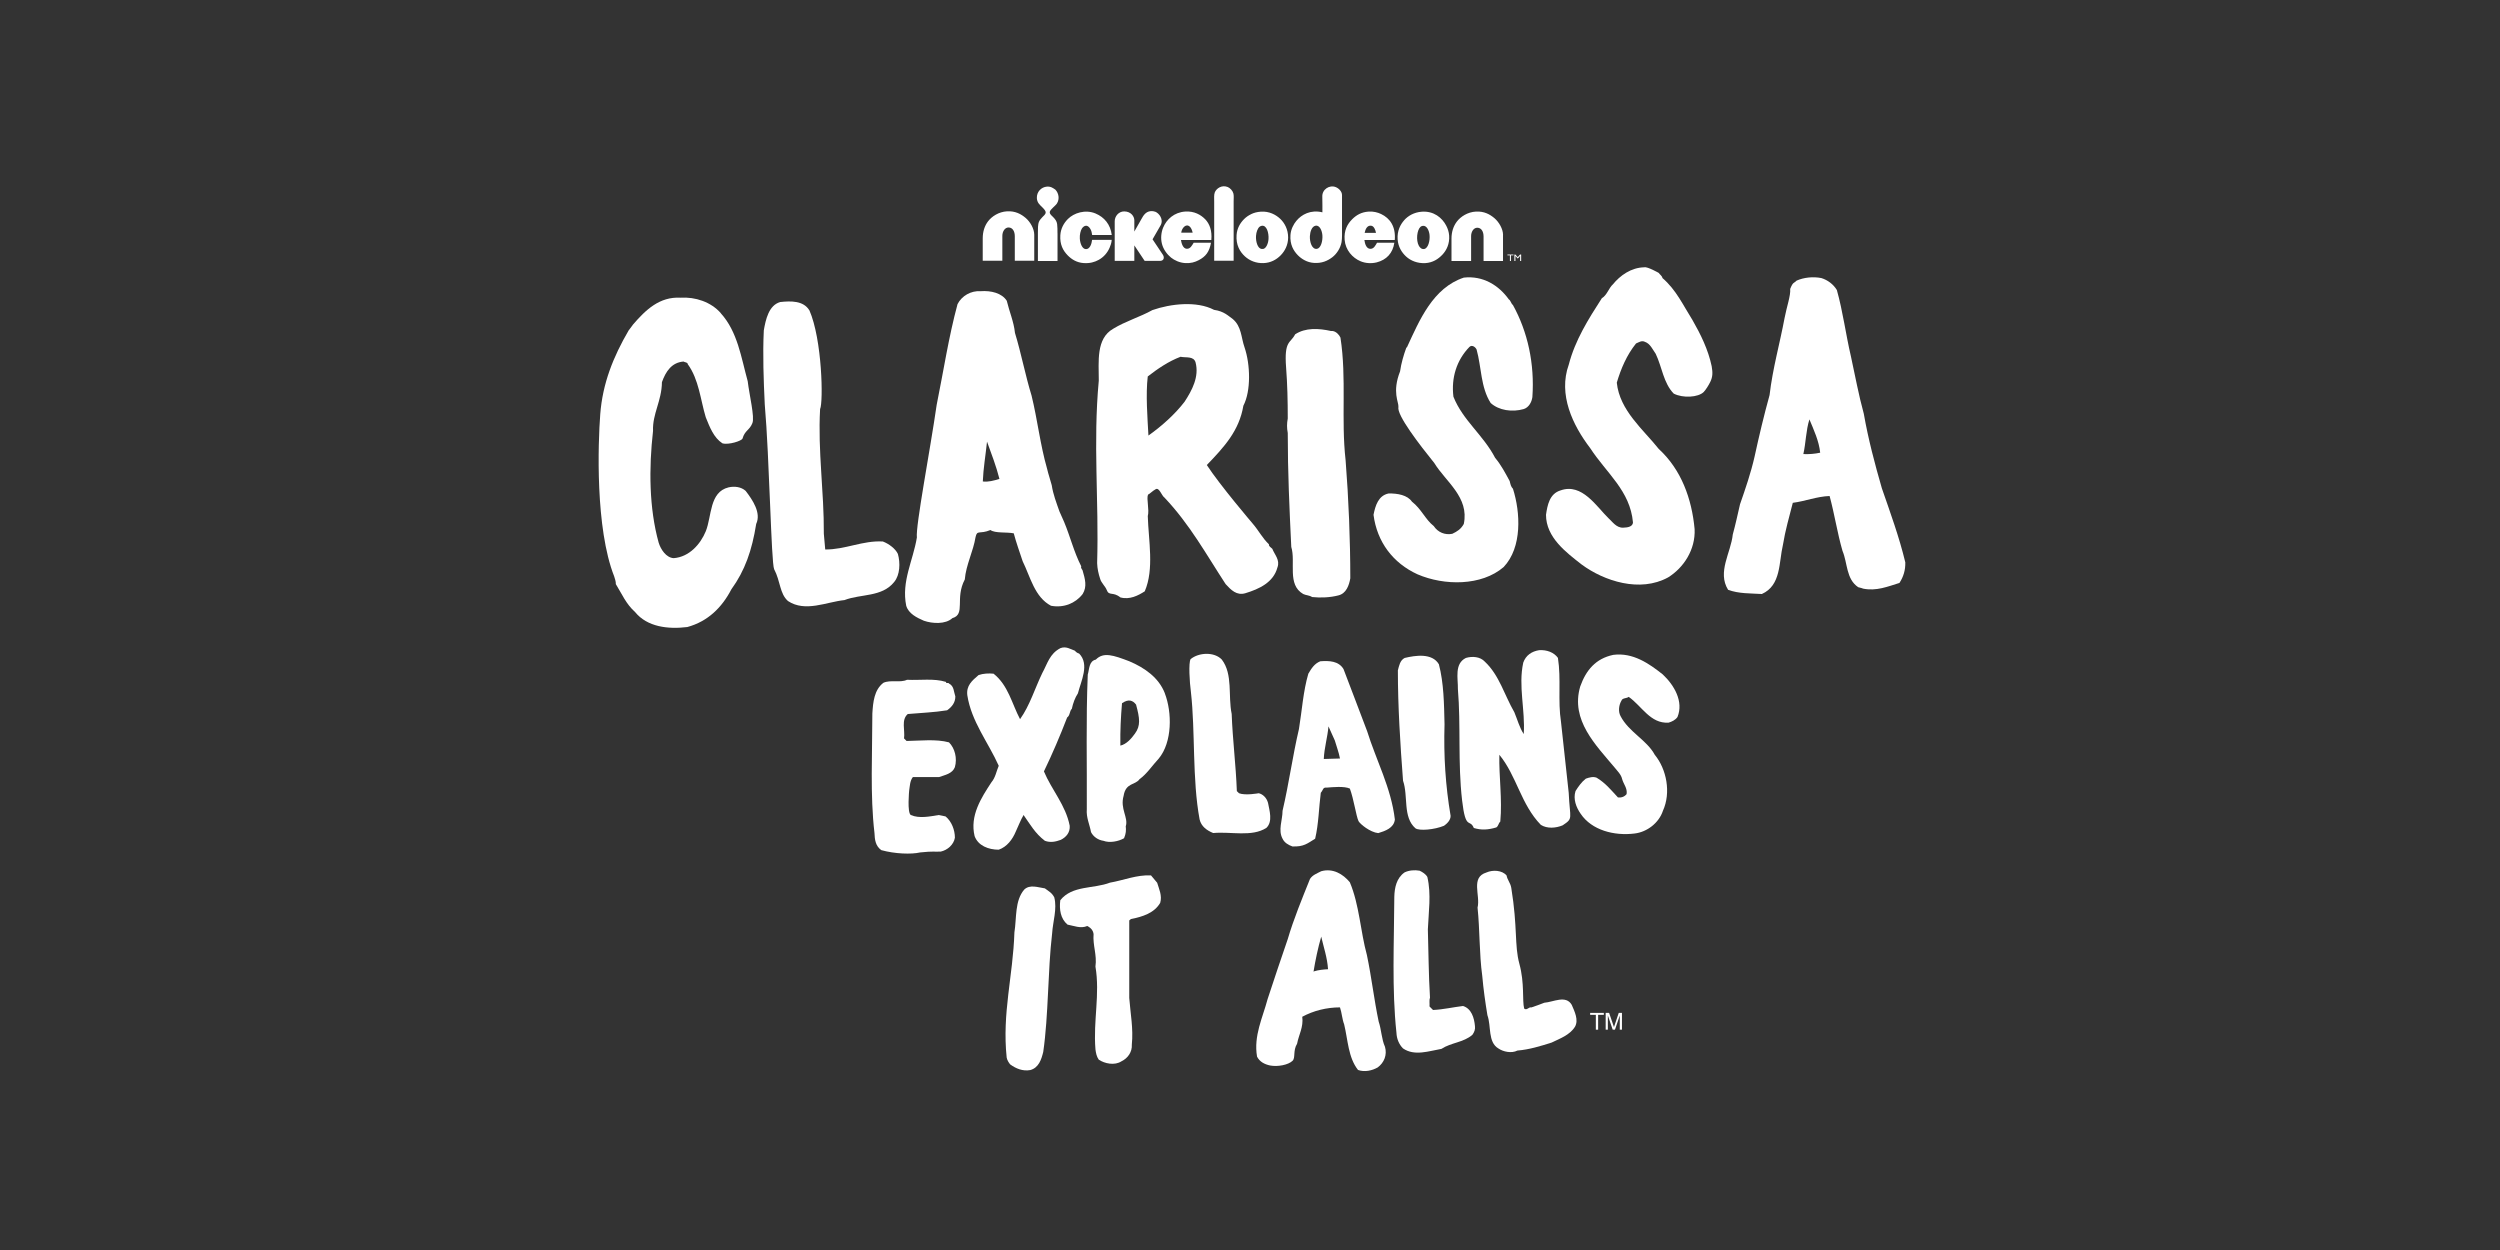 <?xml version="1.0" encoding="utf-8"?>
<svg xmlns="http://www.w3.org/2000/svg" id="PlutoTV_CHANNELS" viewBox="0 0 576 288">
  <rect x="0" y="0" width="576" height="288" fill="#333333" stroke="none"/>
  <defs>
    <style>.cls-1,.cls-2{fill:#fff;}.cls-2{fill-rule:evenodd;}</style>
  </defs>
  <path class="cls-2" d="M238.29,60.08h-4.48v-5.64c0-1.14-.5-2-1.4-2.03-.89-.03-1.47,.94-1.47,1.92v5.74h-4.52v-5.15c0-1.57,.44-2.89,1.22-3.92,.87-1.14,2.46-2.2,4.38-2.31,1.89-.11,3.23,.62,4.31,1.54,.99,.85,1.96,2.44,1.96,3.85v5.99Zm45.94-13.66c0-.68,.08-1.39-.07-1.89-.18-.63-.76-1.22-1.29-1.44-1.37-.56-2.62,.33-2.98,1.23-.22,.56-.14,1.4-.14,2.24v13.52h4.48v-13.66m14.46,4.45c-.66,.81-1.28,1.95-1.37,3.29-.15,2.21,.72,3.64,1.72,4.66,.86,.87,2.12,1.64,3.64,1.75,1.85,.14,3.19-.47,4.27-1.29,1.02-.77,1.87-2.07,2.14-3.47,.16-.81,.11-2.7,.11-2.7v-8.16c0-.82-.72-1.56-1.47-1.85-1.43-.55-3.14,.54-3.07,2.2,.04,.91,.02,3.62,.02,3.62-2.7-.66-4.82,.52-5.99,1.96m4.41,1.12c.98-.17,1.5,1.18,1.58,2.21,.1,1.38-.37,2.96-1.23,3.12-1.17,.21-1.72-1.55-1.65-2.94,.05-.98,.43-2.23,1.3-2.38m-35.71-.06c.79-1.38-.33-2.82-1.2-3.16-.23-.09-.66-.18-1.09-.14-1.16,.12-1.68,1.03-2.14,1.86-.44,.8-1.61,2.84-1.61,2.84v-2.59c0-.85-.73-2.04-2.34-2.05-1.28,0-2.18,1.13-2.18,2.26v9.14h4.52v-3.57l2.38,3.57h3.52c.96,0,1.06-.83,.68-1.41-.69-1.06-2.38-3.56-2.38-3.56,0,0,1.04-1.8,1.83-3.18m-14.96-2.77c-2.37-.99-4.98-.13-6.37,1.26-.96,.96-1.66,2.24-1.75,3.75-.13,2.11,.59,3.51,1.72,4.66,.9,.92,2.1,1.64,3.61,1.75,1.47,.11,2.57-.22,3.5-.73,1.16-.64,2.01-1.62,2.52-2.8,.23-.52,.43-1.07,.49-1.82h-4.52c-.1,.96-.52,2.14-1.4,2.14-.89,0-1.37-1.34-1.43-2.45-.05-.86,.17-1.82,.49-2.31,.18-.28,.55-.63,.94-.63,.49,0,.81,.41,1.02,.77,.23,.41,.33,.85,.39,1.36h4.52c-.29-2.42-1.72-4.1-3.71-4.94m25.21,1.29c-.98-1.01-2.52-1.88-4.55-1.75-2.58,.17-4.34,1.82-5.11,3.71-.46,1.12-.59,2.48-.28,3.71,.33,1.32,1.2,2.46,2.1,3.19,.8,.64,1.98,1.18,3.22,1.26,1.33,.09,2.26-.2,3.15-.66,1.62-.84,2.46-1.92,2.84-4.03h-3.99c-.38,.6-.76,1.45-1.61,1.4-.87-.05-1.2-1.24-1.33-2.03h7c.2-2.13-.38-3.71-1.43-4.8m-2.87,3.12h-2.63c.09-.97,1.05-2.21,1.96-1.4,.33,.29,.56,.86,.67,1.4m13.48-4.27c-.63,.3-1.18,.69-1.61,1.12-.91,.91-1.64,2.11-1.75,3.68-.17,2.31,.77,3.88,1.93,4.94,1.11,1.01,2.58,1.59,4.24,1.54,1.65-.05,2.98-.76,3.99-1.79,.92-.94,1.71-2.32,1.72-4.1,0-1.91-.84-3.38-1.82-4.31-1-.94-2.53-1.79-4.48-1.65-.91,.07-1.56,.25-2.21,.56m2.38,2.7c1.21-.25,1.7,1.66,1.61,3.05-.07,1.07-.56,2.15-1.23,2.28-.12,.02-.31,.01-.39,0-.89-.14-1.35-1.72-1.26-3.01,.06-.9,.38-1.73,.81-2.1,.1-.08,.28-.18,.45-.21m27.56-2.73c-.8-.38-1.77-.63-2.87-.56-1.65,.11-2.82,.79-3.78,1.75-1.14,1.14-1.92,2.59-1.75,4.76,.18,2.35,1.82,4.17,3.68,4.94,1.16,.48,2.51,.55,3.71,.25,2.24-.58,3.71-2.11,4.06-4.52h-3.99c-.37,.61-.72,1.44-1.58,1.4-.9-.05-1.22-1.19-1.33-2.03h7c.25-3.12-1.11-5.02-3.15-5.99m-1.18,4.34h-2.61c.16-.83,.6-1.84,1.58-1.63,.58,.12,.92,.98,1.03,1.63m6.5-2.91c-.85,.96-1.65,2.41-1.51,4.41,.12,1.71,.93,3.01,1.96,3.96,1.04,.96,2.62,1.61,4.41,1.51,1.74-.1,3-.94,3.96-1.96,.94-1,1.67-2.48,1.54-4.38-.06-.83-.31-1.59-.67-2.28-.94-1.82-2.87-3.44-5.67-3.22-1.79,.14-3.15,.97-4.03,1.96m4.27,1.3c.96-.16,1.48,1.13,1.58,2.07,.14,1.37-.32,3.09-1.23,3.26-.58,.1-1-.32-1.23-.74-.7-1.26-.44-3.66,.39-4.38,.11-.1,.3-.18,.49-.21m18.52,2.1c0-1.41-.97-3-1.96-3.85-1.08-.92-2.42-1.65-4.31-1.54-1.92,.11-3.51,1.17-4.38,2.31-.78,1.03-1.23,2.35-1.23,3.92v5.15h4.52v-5.74c0-.98,.58-1.96,1.47-1.92,.9,.03,1.4,.89,1.4,2.03v5.64h4.48v-5.99Zm-102.66-.38c0-.74,0-1.5-.08-2.14-.09-.67-.47-1.14-.9-1.58-.3-.31-.8-.67-.8-1.12,0-.4,.44-.78,.74-1.08,.32-.33,.71-.64,.91-.95,.67-1.05,.41-2.39-.35-3.19-.54-.37-1.04-.77-1.96-.7-1.27,.1-2.37,1.17-2.31,2.63,.05,1.09,.67,1.55,1.26,2.14,.32,.32,.78,.78,.77,1.19-.01,.42-.47,.77-.77,1.08-.33,.34-.6,.67-.76,1.02-.29,.64-.26,1.71-.26,2.66v6.41h4.52v-6.37Zm103.67,4.88h1.39v.19h-.58v1.3h-.24v-1.3h-.57v-.19Zm2.94,0h.22v1.49h-.24v-1.16l-.51,.58h-.05l-.52-.58v1.16h-.24v-1.49h.22l.55,.61,.55-.61Z"/>
  <g>
    <path class="cls-1" d="M382.17,62.87c.22,.38,.76,.65,.86,1.19,3.19,2.75,4.75,6.26,6.91,9.67,1.89,3.29,3.62,6.8,4.43,10.64,.27,1.54,.24,2.47-.34,3.66-.33,.68-1.03,1.81-1.49,2.28-1.27,1.27-4.81,1.46-6.91,.38-2.38-2.43-2.7-6.16-4.16-9.18-.7-.97-1.24-2.32-2.48-2.75-.76-.38-1.4,.11-2.05,.38-2.16,2.7-3.46,5.78-4.43,9.02,.65,6.43,6.16,10.85,9.67,15.28,5.18,4.75,7.61,11.45,8.26,18.47,.22,4.75-2.54,8.91-6.1,11.12-6.48,3.56-14.74,.86-19.93-2.97-3.51-2.75-8.21-6.21-8.21-11.45,.32-2.21,.81-4.86,3.35-5.62,4.97-1.78,8.32,3.78,11.07,6.43,.86,.76,1.78,2.21,3.35,2.16,1.24-.03,2.19-.3,2.27-1.19-.65-7.34-6.05-11.29-9.88-17.17-4-5.24-7.4-12.31-4.91-19.22,1.46-5.62,4.48-10.42,7.61-15.28,1.19-.7,1.62-2.38,2.54-3.19,1.67-2.05,4.21-3.89,7.24-3.94,.7-.22,3.35,1.3,3.35,1.3Z"/>
    <path class="cls-1" d="M433.58,112.5c-1.62-5.62-3.13-11.29-4.16-17.17-1.19-4.32-2-8.8-2.97-13.23-1.19-5.08-1.84-10.31-3.24-15.28-.81-1.35-2.16-2.32-3.56-2.75-1.89-.38-4.05-.16-5.72,.59-.64,.67-.8,.23-1.47,1.9,.14,1.53-.8,4.1-1.29,6.69-1.12,5.98-2.75,11.66-3.46,17.77-1.3,4.7-2.43,9.45-3.46,14.2-.86,3.78-2.11,7.4-3.35,10.96-.54,2.32-1.03,4.64-1.67,6.97-.43,4.21-3.62,8.64-1.08,12.74,2.43,.92,5.24,.81,7.78,.97,4.48-2,3.89-7.29,4.86-11.34,.54-3.35,1.46-6.48,2.27-9.67,2.92-.38,5.51-1.46,8.48-1.57,1.13,4.16,1.78,8.53,2.97,12.64,1.19,2.81,.81,6.48,3.62,8.37,.32,.11,.97,.22,1.08,.32,3.08,.65,5.78-.49,8.42-1.3,.92-1.4,1.4-2.97,1.35-4.75-1.4-5.83-3.46-11.45-5.4-17.06Zm-18.09-7.88c.59-2.59,.59-5.45,1.4-7.99,1.03,2.48,2.19,4.94,2.48,7.67-1.24,.27-2.54,.38-3.89,.32Z"/>
    <path class="cls-1" d="M347.61,68.98c.43,.16,.49,.92,.97,1.3,3.4,6.16,5.02,13.5,4.48,21.22-.16,1.13-.81,2.38-2,2.75-2.65,.76-5.72,.32-7.61-1.4-2.32-3.62-2.11-8.26-3.24-12.31-.27-.59-1.08-1.19-1.67-.59-2.92,3.02-4.21,7.07-3.67,11.45,2.16,5.45,6.86,8.8,9.61,14.09,1.4,1.67,2.32,3.46,3.35,5.35,.16,.65,.27,1.3,.76,1.78,1.73,5.45,2.16,13.5-2.16,18.04-5.08,4.37-13.66,4.32-19.82,1.67-5.67-2.59-9.34-7.45-10.15-13.72,.43-2.16,1.13-4.43,3.46-4.91,2.11-.05,4.37,.38,5.4,1.89,2.16,1.67,3.08,4.1,5.02,5.62,.97,1.46,2.59,2.11,4.27,1.78,1.13-.54,2-1.08,2.65-2.27,1.3-6.16-4.16-9.72-6.8-14.04-3.35-4.16-8.69-11.04-8.26-12.91,.11-1.11-1.51-3.4,.38-8.21,.27-1.89,.81-3.73,1.46-5.51h.11c2.92-6.32,5.99-13.72,13.12-16.09,4.43-.49,8.05,1.78,10.37,5.02Z"/>
    <path class="cls-1" d="M249.44,131.45c-.11-.32-.49-.54-.32-.97-1.67-3.24-2.54-6.86-3.94-10.21-.38-.81-.76-1.73-1.08-2.43-.7-2-1.46-3.94-1.78-6.05-.38-1.46-.76-2.43-1.08-3.83-1.57-5.45-2.21-11.29-3.56-16.79-1.46-4.75-2.38-9.72-3.83-14.47-.27-2.59-1.3-4.91-1.89-7.4-1.13-1.78-3.62-2.38-5.99-2.21-2.27-.16-4.37,1.08-5.35,2.97-2.05,7.56-3.24,15.5-4.81,23.22-1.46,10.21-4.89,28-4.56,30.56-.87,5.32-3.59,10.1-2.46,15.71,.54,1.84,2.43,2.75,4.05,3.46,2,.7,5.02,.86,6.59-.59,3.11-.89,.54-4.54,2.86-8.91,.27-3.35,1.94-6.43,2.48-9.77,.38-1.73,.86-.57,3.43-1.62,1.08,.78,3.7,.43,5.37,.76,.59,2.21,1.35,4.32,2.05,6.43,1.78,3.62,2.75,8.26,6.53,10.26,2.92,.54,5.62-.54,7.29-2.7,1.08-1.73,.54-3.51,0-5.4Zm-23-20.52c.11-2.97,.65-6.1,.97-9.18,1.03,2.86,2.11,5.62,2.86,8.59-1.24,.38-2.59,.76-3.83,.59Z"/>
    <path class="cls-1" d="M166.06,72.16c3.89,4.27,4.7,10.21,6.21,15.66,.38,3.19,1.65,8.34,1.08,9.67-.65,1.65-1.73,1.65-2.27,3.54-.14,.54-3.24,1.54-4.64,1.11-2-1.3-2.92-3.73-3.83-5.99-1.24-4.1-1.57-8.69-4.16-12.26,0-.43-.65-.38-.97-.59-2.75,.22-4.1,2.32-4.97,4.75-.05,4.35-2.21,7.29-2.05,11.23-.97,8.59-.92,17.77,1.3,25.76,.49,1.57,1.73,3.46,3.46,3.56,3.56-.27,6.16-3.19,7.4-6.21,1.4-3.51,.81-9.02,5.24-10.1,1.4-.32,2.92-.11,3.94,.81,1.62,2.11,3.62,5.08,2.43,7.61-.97,6.1-2.59,10.75-5.72,15.07-2.16,4.16-5.4,7.4-10.15,8.69-4.43,.54-9.23,0-12.04-3.46-2.11-1.89-3.02-4.16-4.43-6.43,.05-.49-.27-1.46-.38-1.78-4.37-11.09-3.73-30.58-3.21-37.37,.54-7.1,3-13.23,6.56-19.33,.27-.32,.7-.92,.97-1.3,2.97-3.46,6.16-6.48,10.96-6.21,3.4-.22,7.02,.97,9.29,3.56Z"/>
    <path class="cls-1" d="M186.47,71.46c2.97,6.75,3.24,21.2,2.48,22.79-.54,9.72,.92,18.9,.86,28.73l.32,3.62c4.59,.05,8.64-2.11,13.28-1.84,1.4,.54,2.86,1.62,3.46,2.86,.59,2.11,.49,4.86-.86,6.48-2.81,3.51-7.67,2.7-11.45,4.16-4.16,.43-9.02,2.86-13.01,.22-1.94-1.73-1.7-4.51-3.19-7.34-.68-1.49-1.08-25.6-2.16-37.96-.27-5.62-.49-11.5-.22-17.06,.43-2.48,1.13-5.78,3.78-6.53,2.48-.27,5.35-.32,6.7,1.89Z"/>
    <path class="cls-1" d="M293.12,126.43c-.27-.32-.81-.49-.76-1.03-1.46-1.35-2.37-3.19-3.78-4.81,0,0-7.51-8.8-10.53-13.45,4-4.16,7.45-7.88,8.42-13.66,1.78-3.4,1.62-9.5,.27-13.45-.81-2.27-.65-4.81-2.75-6.56-1-.68-1.94-1.75-4.27-2.08-4.02-2.11-10.04-1.4-14.2,.05-2.92,1.62-6.16,2.54-9.07,4.32-3.94,2.27-3.29,7.51-3.29,11.93-1.35,14.53,.05,27.32-.38,42.07,.05,1.3,.32,2.48,.7,3.62,.22,.86,1.21,1.75,1.49,2.51,.54,1.51,1.43,.35,3.16,1.75,2.16,.59,4.1-.43,5.62-1.4,2.21-5.13,.86-11.72,.7-17.33,.4-1.5-.35-4,.05-4.94,.54-.27,.95-.81,1.79-1.27,.81-.44,1.35,1.51,2,1.94,5.83,6.16,9.61,13.07,14.09,19.93,1.24,1.35,2.54,2.7,4.54,2.11,3.19-.97,6.48-2.48,7.4-5.94,.65-1.73-.65-2.92-1.19-4.32Zm-20.2-33.86c-2.16,2.81-5.13,5.51-8.32,7.78-.22-4.05-.65-9.45-.16-13.61,2.21-1.73,4.81-3.51,7.56-4.54,1.19,.27,3.02-.22,3.46,1.3,.86,3.29-.81,6.43-2.54,9.07Z"/>
    <path class="cls-1" d="M307.06,76.27c.76,.11,1.46,.81,1.78,1.51,1.46,9.45,.11,18.74,1.19,28.3,.7,8.91,1.08,18.41,1.08,27.16-.27,1.57-.92,3.51-2.75,3.94-1.89,.49-4.05,.59-6.05,.38-.65-.43-1.4-.38-2.05-.7-3.78-2.16-1.67-7.34-2.75-10.85-.43-9.02-.81-17.12-.81-26.24-.22-1.19-.22-2.16,0-3.35,0-3.94-.08-7.84-.38-11.72-.49-6.34,1-5.53,2.08-7.67,2.38-1.57,5.43-1.4,8.29-.76h.38Z"/>
    <path class="cls-1" d="M247.65,149.92c.22,.27,.59,.59,.97,.65,2.48,2.48,.43,6.37-.27,9.18-.65,.97-1.13,2.27-1.4,3.56-.54,.49-.38,1.51-1.08,2-1.62,4.21-3.4,8.37-5.35,12.42,1.78,4.27,5.02,7.78,5.94,12.53,.11,1.51-.76,2.59-2.05,3.24-1.19,.43-2.38,.7-3.67,.22-2.27-1.73-3.35-3.73-4.91-5.94-.7,1.19-1.19,2.54-1.78,3.78-.76,1.84-2.05,3.56-3.94,4.21-2.38,0-4.75-.92-5.56-3.13-1.13-4.7,1.51-8.8,3.89-12.42,.92-1.08,1.13-2.54,1.67-3.78-2.38-5.35-6.32-10.21-7.24-16.26-.27-2.21,1.08-3.35,2.59-4.64,1.08-.38,2.38-.43,3.46-.32,3.4,2.7,4.21,6.91,6.1,10.48,2.27-3.19,3.4-7.07,5.13-10.64,1.19-2.16,1.67-4.43,4.16-5.72,1.3-.51,2.32,.22,3.35,.59Z"/>
    <path class="cls-1" d="M358.95,151.6c.76,4.86-.05,9.88,.7,14.69,.59,5.45,1.19,10.91,1.78,16.36,.27,6.13,1.13,5.83-1.4,7.51-1.57,.65-3.56,.81-5.02-.11-4.59-4.7-5.56-11.29-9.56-16.15-.11,5.08,.7,10.21,.22,15.39-.49,.48-.38,.97-.92,1.35-1.84,.54-3.35,.68-5.18,.13-.94-2.27-1.89,.7-2.7-6.35-1.01-8.75-.27-17.28-.97-25.65,.05-2.48-.86-5.83,1.84-7.18,1.46-.43,3.29-.32,4.37,.86,3.35,3.13,4.54,7.78,6.8,11.66,.7,1.67,1.19,3.56,2.16,5.02,.38-5.51-1.3-11.07-.11-16.47,.59-1.67,1.94-2.59,3.67-2.86,1.73-.11,3.4,.49,4.32,1.78Z"/>
    <path class="cls-1" d="M281.51,151.97c2.59,3.4,1.4,8.37,2.27,12.53,.22,5.99,.97,11.77,1.19,17.77l.49,.49c1.45,.58,4.55,0,4.55,0,.86,.19,1.82,.97,2.15,2.26,.32,1.73,1.13,4.27-.38,5.72-3.35,2.16-8.15,.81-12.26,1.19-1.46-.59-2.75-1.51-3.13-3.13-1.73-9.29-.97-20.25-2-29.32-.32-2.43-.57-6.75-.08-7.61,1.89-1.57,5.48-1.73,7.21,.11Z"/>
    <path class="cls-1" d="M383.14,155.43c2.59,2.43,4.81,6.21,3.35,9.77-.49,.7-1.3,1.08-2.05,1.3-4.21,.27-6.16-3.83-9.18-5.94-.49,.38-1.46,.22-1.67,.86-.59,.97-.81,2.48-.22,3.56,1.89,3.67,6.05,5.51,7.88,8.91,2.75,3.35,3.78,8.75,1.89,12.91-.92,2.81-3.67,4.91-6.53,5.24-4.7,.59-9.88-.76-12.42-4.54-1.03-1.46-1.78-3.4-1.19-5.24,.65-1.03,1.4-2.11,2.38-2.86,.76-.27,1.67-.54,2.48-.22,2.05,1.24,3.24,2.75,4.91,4.54,.81,.11,1.51-.16,2-.76,.22-1.35-.7-2.27-1.03-3.46-.22-1.03-1.03-1.78-1.67-2.59-4.37-5.24-10.26-10.96-7.99-18.74,1.35-3.78,3.56-6.43,7.61-7.29,4.54-.59,8.26,2,11.45,4.54Z"/>
    <path class="cls-1" d="M331.52,153.05c1.13,4.32,1.19,9.07,1.3,13.82-.22,7.34,.22,14.09,1.4,21.11,0,.97-.76,1.73-1.51,2.27-2.21,.92-5.7,1.22-6.59,.59-2.97-2.59-1.62-7.4-2.86-10.96-.65-8.53-1.19-17.06-1.19-25.43,.27-1.03,.49-2.32,1.57-2.86,2.48-.59,6.32-1.19,7.88,1.46Z"/>
    <path class="cls-1" d="M268.39,159.75c-1.4-3.62-4.64-5.89-8.21-7.4-3.64-1.38-5.94-2.19-7.7-.38-1.62,.35-1.49,2.27-1.86,3.46-.43,10.64-.16,20.25-.22,31-.16,1.94,.65,3.51,.97,5.29,.54,1.08,1.67,1.84,2.86,2,1.4,.54,3.46,.16,4.75-.59,.45-1.04,.5-1.9,.39-2.74,.67-2.01-1.36-4.03-.49-7.03,.49-3.08,2.7-2.43,3.67-3.84,1.67-1.19,2.97-3.19,4.43-4.75,3.13-3.78,3.08-10.64,1.4-15.01Zm-6.91,9.29c-.81,1.13-1.94,2.43-3.35,2.75-.05-3.67,.11-6.48,.38-9.77,1.54-1.05,2.48-.65,3.24,.32,.86,3.21,1.08,4.86-.27,6.7Z"/>
    <path class="cls-1" d="M314.94,168.34c-1.78-4.75-3.62-9.5-5.4-14.2-1.13-1.84-3.24-1.94-5.35-1.78-1.35,.54-2.05,1.67-2.75,2.86-1.19,4.05-1.46,8.48-2.16,12.74-1.46,6.21-2.32,12.64-3.78,18.85,0,2.16-1.08,4.43,0,6.43,.43,.92,1.35,1.46,2.27,1.78,2.65,.11,3.46-.7,5.24-1.78,.81-3.4,.86-7.24,1.3-10.58,.59-.65,.43-1.3,1.35-1.19,1.4-.11,4.05-.38,5.35,.22,.92,2.48,1.43,6.29,2,7.51,.38,.68,2.67,2.56,4.54,2.75,1.62-.49,3.62-1.19,3.83-3.13-.86-7.34-4.32-13.66-6.43-20.47Zm-9.94,6.53c.11-2.59,.86-4.97,1.08-7.51,.49,1.08,.97,2.16,1.46,3.24,.38,1.35,.92,2.7,1.19,4.16l-3.73,.11Z"/>
    <path class="cls-1" d="M217.95,157.11c0,.49,.54,.05,.7,.38,1.19,.59,1.08,1.89,1.46,2.97,0,1.4-.76,2.38-1.89,3.19-2.97,.49-6.05,.59-9.07,.86-1.57,1.35-.59,3.73-.86,5.62l.59,.59c3.19-.05,6.8-.49,9.77,.32,1.35,1.35,1.94,3.67,1.35,5.72-.59,1.51-2.27,1.78-3.62,2.27h-6.05c-.7,.86-.7,2.16-.86,3.13,0,0-.49,5.08,.38,5.62,1.94,.86,4.43,.32,6.43,0l1.57,.32c1.4,1.13,2.16,3.13,2.16,4.91-.27,1.62-1.73,2.86-3.24,3.19-1.48,.09-1.66-.13-4.77,.2-2.03,.47-5.81,.34-8.95-.53-1.35-.97-1.51-2.43-1.57-3.94-1.03-8.69-.49-18.47-.49-27.54,.16-2.65,.43-5.45,2.54-7.07,1.62-.76,3.89,.05,5.45-.7,3.02,.16,6.16-.38,8.96,.49Z"/>
    <path class="cls-1" d="M328.87,202.09c.92,3.94,.27,8.1,.11,12.04,.16,5.08,.16,10.42,.49,15.71-.22,.59-.05,1.35-.11,2.05l.81,.81c2.38-.11,4.64-.65,6.91-.92,1.94,.59,2.59,2.75,2.75,4.64,.11,.76-.16,1.4-.59,2-2.05,1.78-4.91,1.78-7.13,3.24-2.86,.49-6.21,1.73-8.86-.11-.92-.92-1.46-2.22-1.51-3.62-1.08-10.04-.54-20.79-.49-31.32,.05-2.05,.49-4.32,2.38-5.62,1.03-.49,2.32-.59,3.46-.38,.65,.32,1.4,.76,1.78,1.46Z"/>
    <path class="cls-1" d="M319.1,241.18c-.81-1.78-.81-3.94-1.46-5.83-1.08-5.18-1.62-10.1-2.7-15.28-1.51-5.51-1.73-11.56-3.94-16.8-1.57-1.89-3.89-3.29-6.59-2.54-1.03,.54-2,.86-2.59,1.78-1.84,4.59-3.73,9.13-5.13,13.88-1.57,4.59-3.13,9.18-4.64,13.82-1.13,4.27-3.24,8.42-2.43,13.23,.59,1.19,1.73,1.78,3.02,2.05,1.73,.33,4.17-.12,5.16-1.08,.73-.7,.05-2.32,1.05-3.94,.38-2.05,1.51-3.83,1.19-6.21,2.59-1.4,5.62-2.16,8.69-2.16,.43,1.24,.49,2.7,.97,3.94,.86,3.56,.92,7.61,3.19,10.48,1.51,.54,3.24,.16,4.54-.59,1.46-1.08,2.21-2.86,1.67-4.75Zm-16.36-17.39l-.11,.11c.43-2.65,1.03-5.51,1.78-8.1,.54,2.38,1.4,4.86,1.57,7.51-.97,.05-2.21,.16-3.24,.49Z"/>
    <path class="cls-1" d="M347.12,201.71c.16,1.02,.89,1.69,1.08,2.86,1.49,9.18,.7,13.22,1.86,17.47,1.24,4.54,.62,8.45,1.11,10.34,.65,.49,1.03-.43,1.67-.27,.97-.32,2-.7,2.97-1.08,2.11-.16,4.97-1.84,6.32,.49,.65,1.51,1.62,3.46,.76,5.02-1.19,1.94-3.51,2.75-5.4,3.67-2.54,.81-5.18,1.62-7.88,1.84-1.35,.7-3.29,.27-4.37-.48-2.48-1.46-1.62-5.13-2.54-7.67-.49-2.97-.92-5.99-1.19-9.07-.7-5.08-.54-10.53-1.08-15.71,.7-2.86-1.67-6.97,2.05-8.1,1.46-.65,3.62-.54,4.64,.7Z"/>
    <path class="cls-1" d="M266.61,203.38c.43,1.46,1.19,2.97,.7,4.64-1.35,2.32-4,3.19-6.75,3.73l-.38,.32v17.87c.27,3.56,.97,7.07,.59,10.75,.11,1.67-.92,3.13-2.38,3.83-1.57,1.03-3.89,.54-5.24-.38-.49-.7-.65-1.51-.76-2.38-.54-6.59,1.08-12.69,0-19.06,.38-2.75-.65-4.86-.43-7.51-.16-1.32-1.46-1.84-1.46-1.84-1.51,.65-3.08-.05-4.54-.32-1.62-1.35-1.94-3.51-1.67-5.62,2.75-3.46,7.67-2.59,11.45-4.05,3.13-.54,6.16-1.84,9.45-1.67l1.4,1.67Z"/>
    <path class="cls-1" d="M242.9,206.73c.7,2.7-.32,5.56-.49,8.32-1.03,8.8-.81,18.74-2.05,27.33-.43,1.73-1.03,3.62-2.97,4.16-1.73,.32-3.29-.32-4.64-1.3-.32-.38-.7-.97-.81-1.57-1.08-10.26,1.46-18.79,1.78-28.84,.54-3.4,.05-7.29,2.27-9.88,1.3-1.24,3.19-.49,4.75-.27,.92,.7,1.57,.97,2.16,2.05Z"/>
    <g>
      <path class="cls-1" d="M369.52,233.37v.45h-1.31v3.42h-.53v-3.42h-1.31v-.45h3.14Z"/>
      <path class="cls-1" d="M369.99,233.37h.75l1.12,3.27,1.1-3.27h.74v3.87h-.5v-2.29c0-.08,0-.21,0-.39,0-.18,0-.38,0-.59l-1.11,3.27h-.52l-1.12-3.27v.12c0,.09,0,.24,0,.43,0,.19,0,.34,0,.43v2.29h-.5v-3.87Z"/>
    </g>
  </g>
</svg>